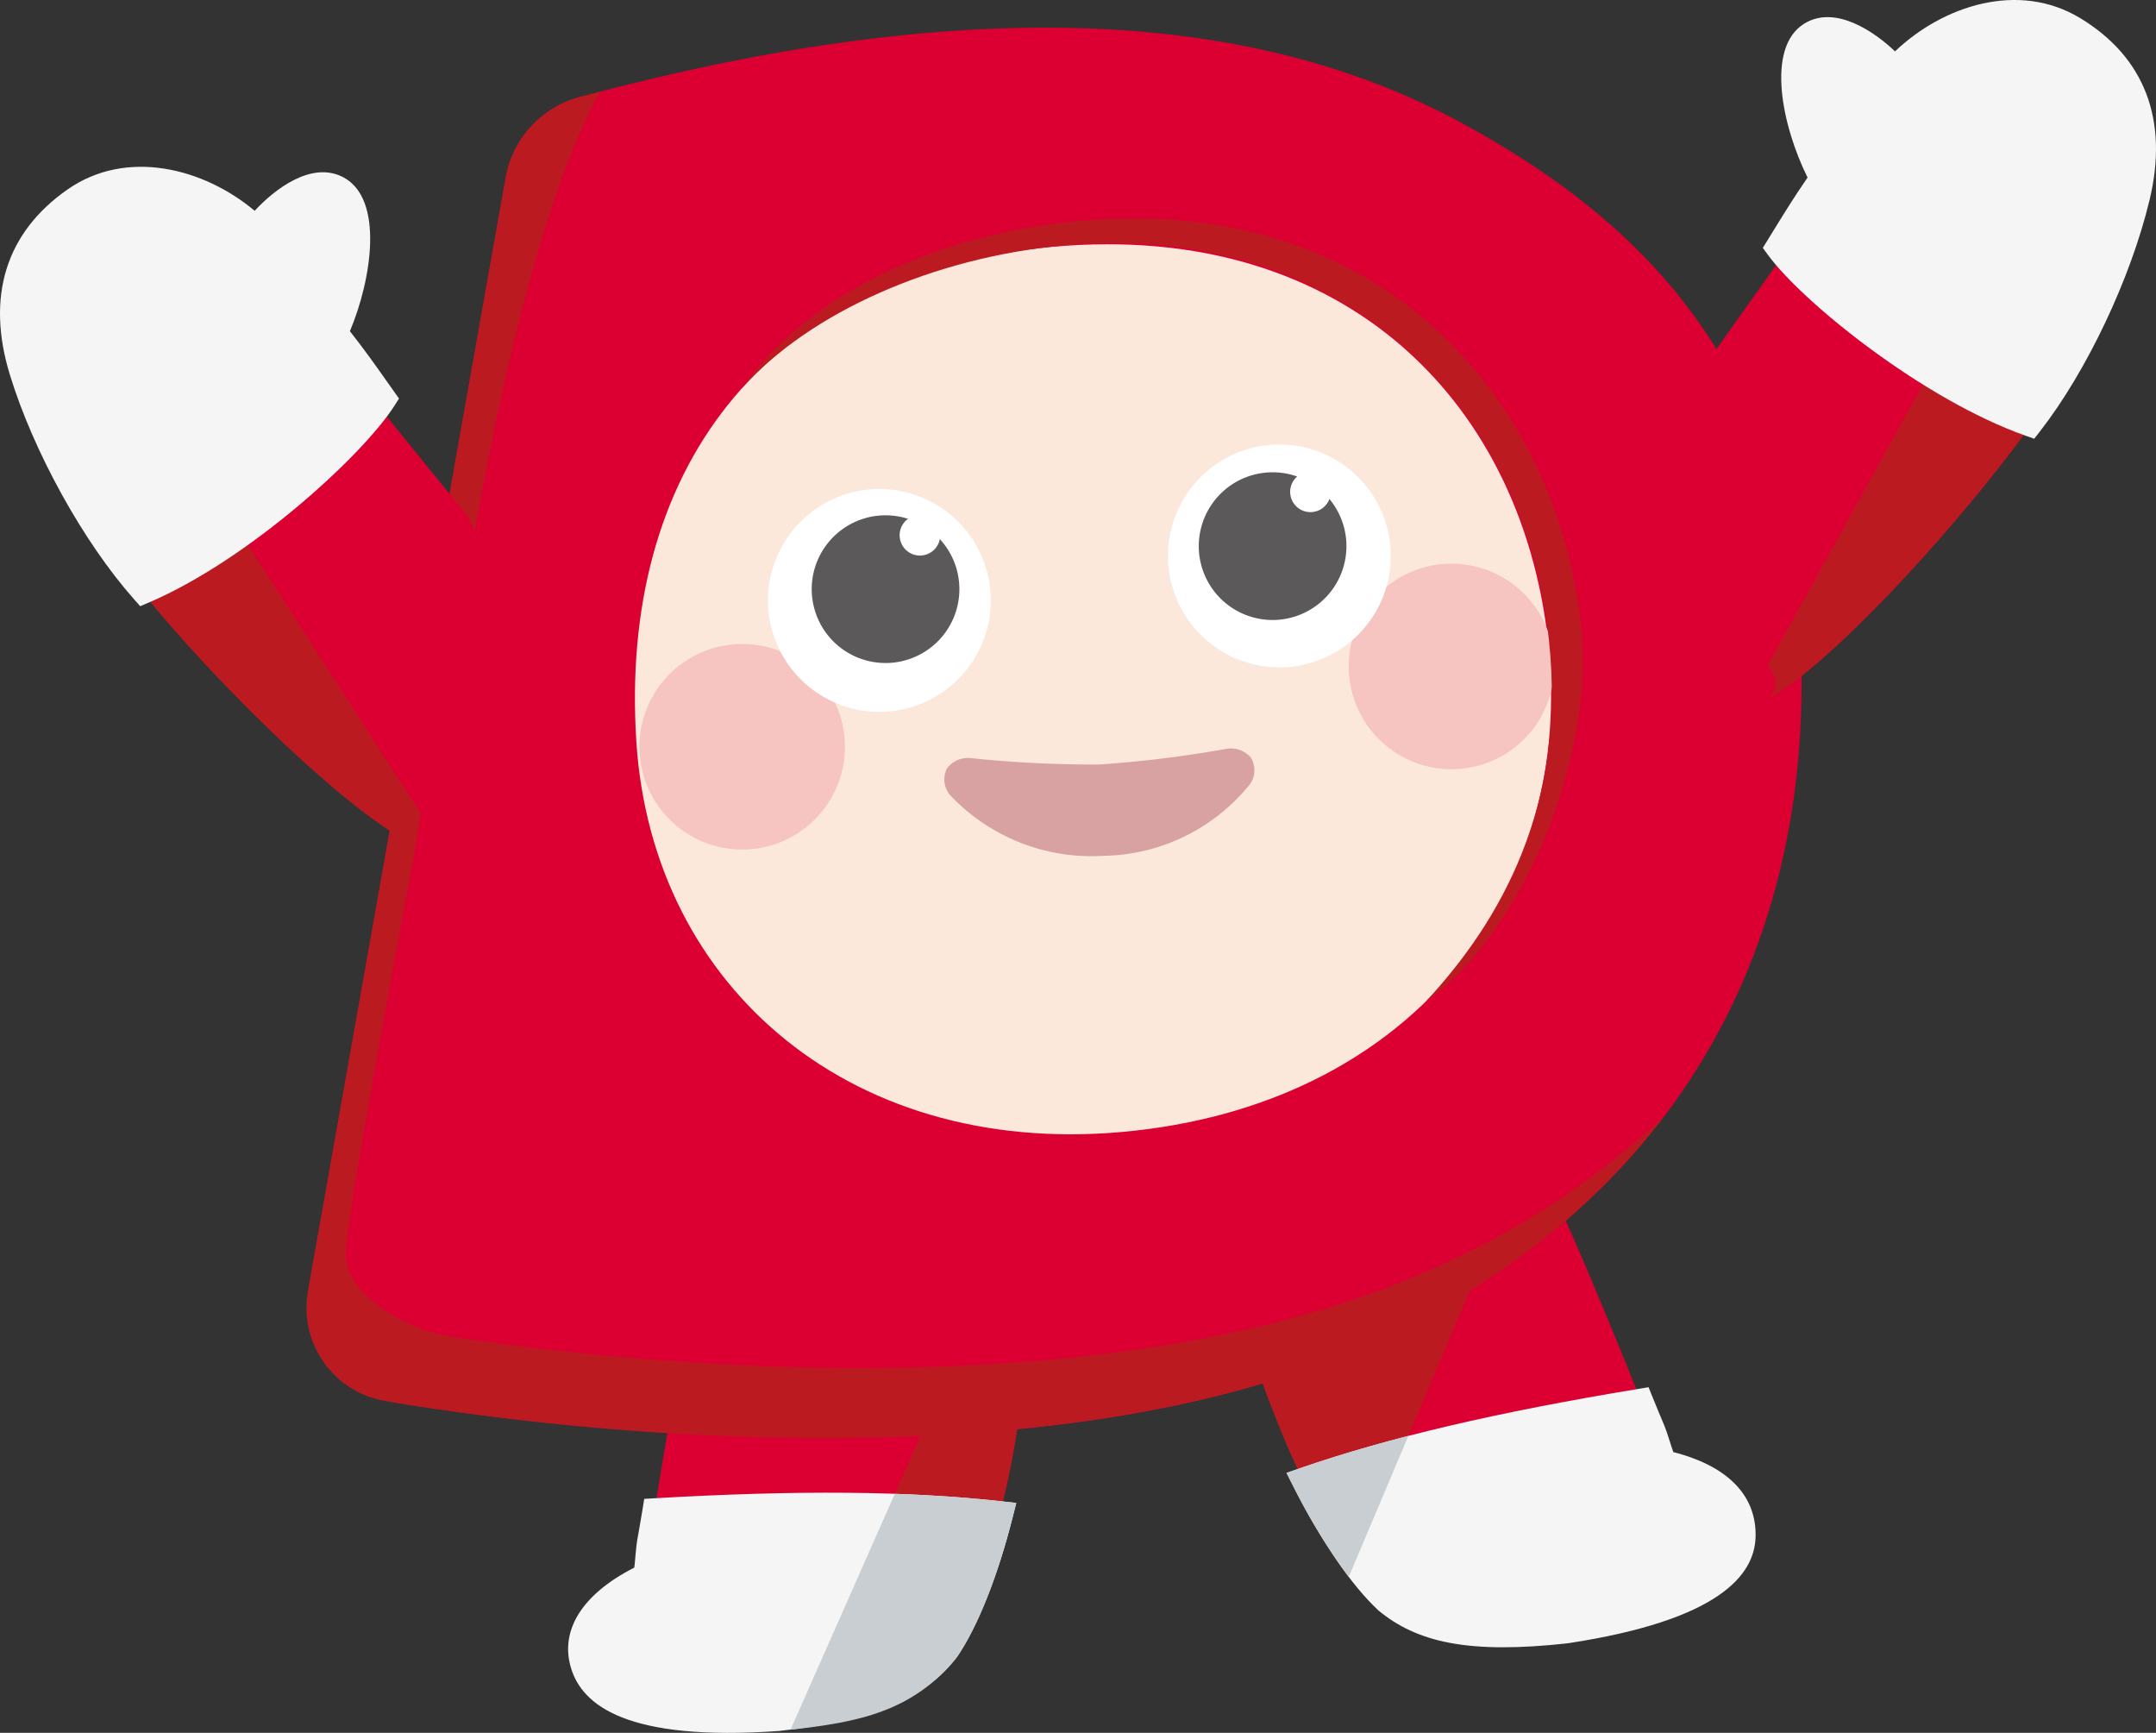 <svg xmlns="http://www.w3.org/2000/svg" width="272.072" height="218.618" viewBox="0 0 272.072 218.618">
  <rect x="0" y="0" width="272.072" height="218.618" fill="#333333" stroke="none"/>
  <g id="グループ_1511" data-name="グループ 1511" transform="translate(61.491 -299.692)">
    <path id="パス_69" data-name="パス 69" d="M25.67,464.7c-1.621,7.235-5.3,29.658-5.633,32.637-5.5,3.719-7.57,8.057-6.684,12.731.986,5.218,6.077,8.648,18.22,7.653,12.105-.99,19.876-1.5,26.451-9.687,3.82-5.575,7.8-19.394,9.183-30.461Z" fill="#dc0032"/>
    <path id="パス_70" data-name="パス 70" d="M67.208,477.574l-9.789-3.034-18.7,42.535c8.2-.911,14.13-2.59,19.309-9.04,3.82-5.575,7.794-19.393,9.183-30.461" fill="#bc1a21"/>
    <path id="パス_71" data-name="パス 71" d="M135.537,452.492c3.171,6.7,11.678,27.773,12.661,30.6,6.184,2.421,9.156,6.2,9.317,10.952.18,5.308-4.03,9.771-16.1,11.467-12.027,1.691-19.72,2.9-27.932-3.644-4.953-4.6-11.864-17.21-15.649-27.7Z" fill="#dc0032"/>
    <path id="パス_72" data-name="パス 72" d="M-22.421,461.436,2.329,322.082a12.845,12.845,0,0,1,9.309-10.138c56.506-15.184,90-8.385,111.576,3.4,22.555,12.324,41.646,30.8,42.6,67.709.971,37.509-16.787,69.8-55.887,86.8C73.513,485.7,19.056,481.677-11.683,476.635a13.064,13.064,0,0,1-10.77-15.011c.01-.062.021-.123.032-.185" fill="#dc0032"/>
    <path id="パス_2404" data-name="パス 2404" d="M117.9,460.371c-37.1,16.007-90.266,12.851-122.82,7.9-4.186-.636-12.843-4.674-12.943-10.31s13.706-77.046,16.283-91.337C4.046,335.4,9.693,319.41,14.231,311.27c-.865.224-1.717.438-2.593.674a12.845,12.845,0,0,0-9.309,10.138S-20.283,449.412-19.9,447.276l-2.728,15.344a11.9,11.9,0,0,0,9.645,13.8l.129.022c30.509,5.129,85.9,9.458,122.785-6.582,16.62-7.226,29.346-17.237,38.455-29.215A104.571,104.571,0,0,1,117.9,460.371Z" fill="#bc1a21"/>
    <path id="パス_74" data-name="パス 74" d="M133.862,380.571c-3.438-30.937-26.719-53.738-64.223-49.571-34.92,3.881-53.061,28.285-50.821,62.354,2.042,31.06,27.523,52.919,62.917,48.986,35.847-3.983,55.565-30.833,52.127-61.769" fill="#fce7db"/>
    <path id="パス_2405" data-name="パス 2405" d="M18.818,393.354c2.042,31.06,27.522,52.919,62.916,48.986,35.847-3.983,55.565-30.833,52.127-61.769S107.142,326.833,69.638,331c-34.919,3.881-53.06,28.285-50.82,62.354" fill="none"/>
    <path id="パス_75" data-name="パス 75" d="M134.561,382.341a12.966,12.966,0,1,0-11.455,14.318,12.966,12.966,0,0,0,11.455-14.318h0" fill="#f6c4c1"/>
    <path id="パス_76" data-name="パス 76" d="M45.055,392.473A12.966,12.966,0,1,0,33.6,406.792a12.965,12.965,0,0,0,11.455-14.319h0" fill="#f6c4c1"/>
    <path id="パス_78" data-name="パス 78" d="M113.928,368.279A14.057,14.057,0,1,0,101.509,383.8a14.056,14.056,0,0,0,12.419-15.524h0" fill="#fff"/>
    <path id="パス_79" data-name="パス 79" d="M108.363,367.564a9.317,9.317,0,1,0-8.231,10.29h0a9.317,9.317,0,0,0,8.231-10.29" fill="#5b5959"/>
    <path id="パス_80" data-name="パス 80" d="M63.451,373.888a14.057,14.057,0,1,0-12.418,15.524,14.055,14.055,0,0,0,12.418-15.524h0" fill="#fff"/>
    <path id="パス_81" data-name="パス 81" d="M59.519,372.992a9.317,9.317,0,1,0-8.231,10.289h0a9.317,9.317,0,0,0,8.231-10.289" fill="#5b5959"/>
    <path id="パス_82" data-name="パス 82" d="M75.418,327.511c-18.594,1.567-34.708,9.115-43.249,21.123,8.62-9.6,24.226-16.458,40.505-17.97,34.168-3.177,58.054,18.957,61.311,49.913,2.181,20.725-6.059,35.271-15.562,45.481,12.263-8.608,21.425-31.056,19.585-47.612-3.116-28.041-24.692-54.125-62.59-50.933" fill="#bc1a21"/>
    <path id="パス_83" data-name="パス 83" d="M125.276,459.454,97.839,474.169c3.764,10.435,6.983,16.735,11.573,22.8Z" fill="#bc1a21"/>
    <path id="パス_84" data-name="パス 84" d="M136.369,507.009c-12.632,1.4-19.064-.146-23.9-4.129-3.419-3.169-7.315-8.878-10.789-15.742l-.822-1.625,1.721-.594c11.252-3.883,24.825-7.059,42.712-10.007l1.255-.208.475,1.18c.556,1.381,1.1,2.671,1.55,3.746.34.815.892,2.739,1.1,3.258,7.4,1.9,10.511,5.888,10.38,10.7-.132,4.831-4.619,10.516-23.683,13.421" fill="#f5f5f5"/>
    <path id="パス_85" data-name="パス 85" d="M10.588,510.2c-1.448-4.638,1.161-9.27,7.965-12.739.086-.553.207-2.552.361-3.421.2-1.147.454-2.526.691-3.994l.2-1.256,1.272-.073c18.1-1.051,32.038-.932,43.868.389l1.807.2-.446,1.764c-1.88,7.461-4.43,13.886-7.07,17.729-3.845,4.948-9.782,7.871-22.414,9.275-19.235,1.352-24.8-3.26-26.236-7.873" fill="#f5f5f5"/>
    <path id="パス_87" data-name="パス 87" d="M116.231,480.848c-4.942,1.276-9.461,2.625-13.654,4.073l-1.722.594.822,1.624a75.94,75.94,0,0,0,7.037,11.491Z" fill="#c8ced1"/>
    <path id="パス_88" data-name="パス 88" d="M66.76,489.3l-1.81-.2c-4.208-.469-8.694-.779-13.523-.947L38.263,517.915c8.515-.947,15.447-2.231,21.044-9.214,2.569-3.744,5.122-10.169,7.007-17.63Z" fill="#c8ced1"/>
    <path id="パス_90" data-name="パス 90" d="M106.423,361.46a2.56,2.56,0,1,0-2.262,2.827,2.56,2.56,0,0,0,2.262-2.827h0" fill="#fff"/>
    <path id="パス_91" data-name="パス 91" d="M57.142,366.936a2.561,2.561,0,1,0-2.263,2.828h0a2.56,2.56,0,0,0,2.262-2.827h0" fill="#fff"/>
    <path id="パス_67" data-name="パス 67" d="M-47.776,368.62c6.179,9.749,29.426,33.468,39.586,38.2,3.8,1.77,9.5-6.55,11.874-15,3.029-10.8-6.3-27.166-6.3-27.166l-14.761-18.2s-35.988,13.347-30.4,22.171" fill="#dc0032"/>
    <path id="パス_68" data-name="パス 68" d="M-31.692,366.136c-9.563,4.671-19.313-2.611-16.083,2.484,6.178,9.75,28.538,33,38.7,37.727l.668-4.03Z" fill="#bc1a21"/>
    <path id="パス_86" data-name="パス 86" d="M-43.8,376.171l-.756-.853c-6.392-7.2-12.694-18.585-15.687-28.339-3.031-9.87-.511-17.961,7.287-23.392,7.477-5.21,17.211-2.667,23.6,2.7,2.459-2.658,7.173-6.372,11.211-4.218,5.119,2.739,3.574,12.842.809,19.406,1.863,2.365,3.289,4.386,4.674,6.348l1.522,2.15-.576.908c-4.07,6.364-18.521,19.524-31.033,24.841Z" fill="#f5f5f5"/>
    <path id="パス_67-2" data-name="パス 67" d="M198.7,347.259c5.025-9.159-31.734-20.208-31.734-20.208l-13.582,19.1s-8.281,16.924-4.577,27.51c2.9,8.286,9.12,16.229,12.8,14.222,9.841-5.364,31.544-30.5,37.1-40.623" fill="#dc0032"/>
    <path id="パス_68-2" data-name="パス 68" d="M161.542,383.693c2.267,2.513.066,4.19.066,4.19,9.841-5.364,31.545-30.5,37.1-40.623,2.9-5.289-6.369,2.594-16.209-1.465Z" fill="#bc1a21"/>
    <path id="パス_86-2" data-name="パス 86" d="M194.137,354.665c-12.823-4.517-28.076-16.738-32.54-22.833l-.632-.869,1.383-2.242c1.259-2.046,2.554-4.152,4.264-6.631-3.174-6.376-5.354-16.362-.417-19.418,3.893-2.4,8.832,1,11.454,3.5,6.037-5.76,15.591-8.913,23.382-4.185,8.125,4.927,11.151,12.843,8.749,22.886-2.371,9.923-7.942,21.685-13.866,29.272l-.7.9Z" fill="#f5f5f5"/>
    <path id="パス_151" data-name="パス 151" d="M77.186,396.146a147.686,147.686,0,0,0,15.991-1.963,3.343,3.343,0,0,1,3.131,1.019,3.022,3.022,0,0,1-.241,3.643,24.207,24.207,0,0,1-18.4,8.82A24.492,24.492,0,0,1,58.59,400.2a3.031,3.031,0,0,1-.544-3.614,3.312,3.312,0,0,1,3.038-1.242,148.735,148.735,0,0,0,16.1.8" fill="#d8a2a2"/>
  </g>
</svg>
